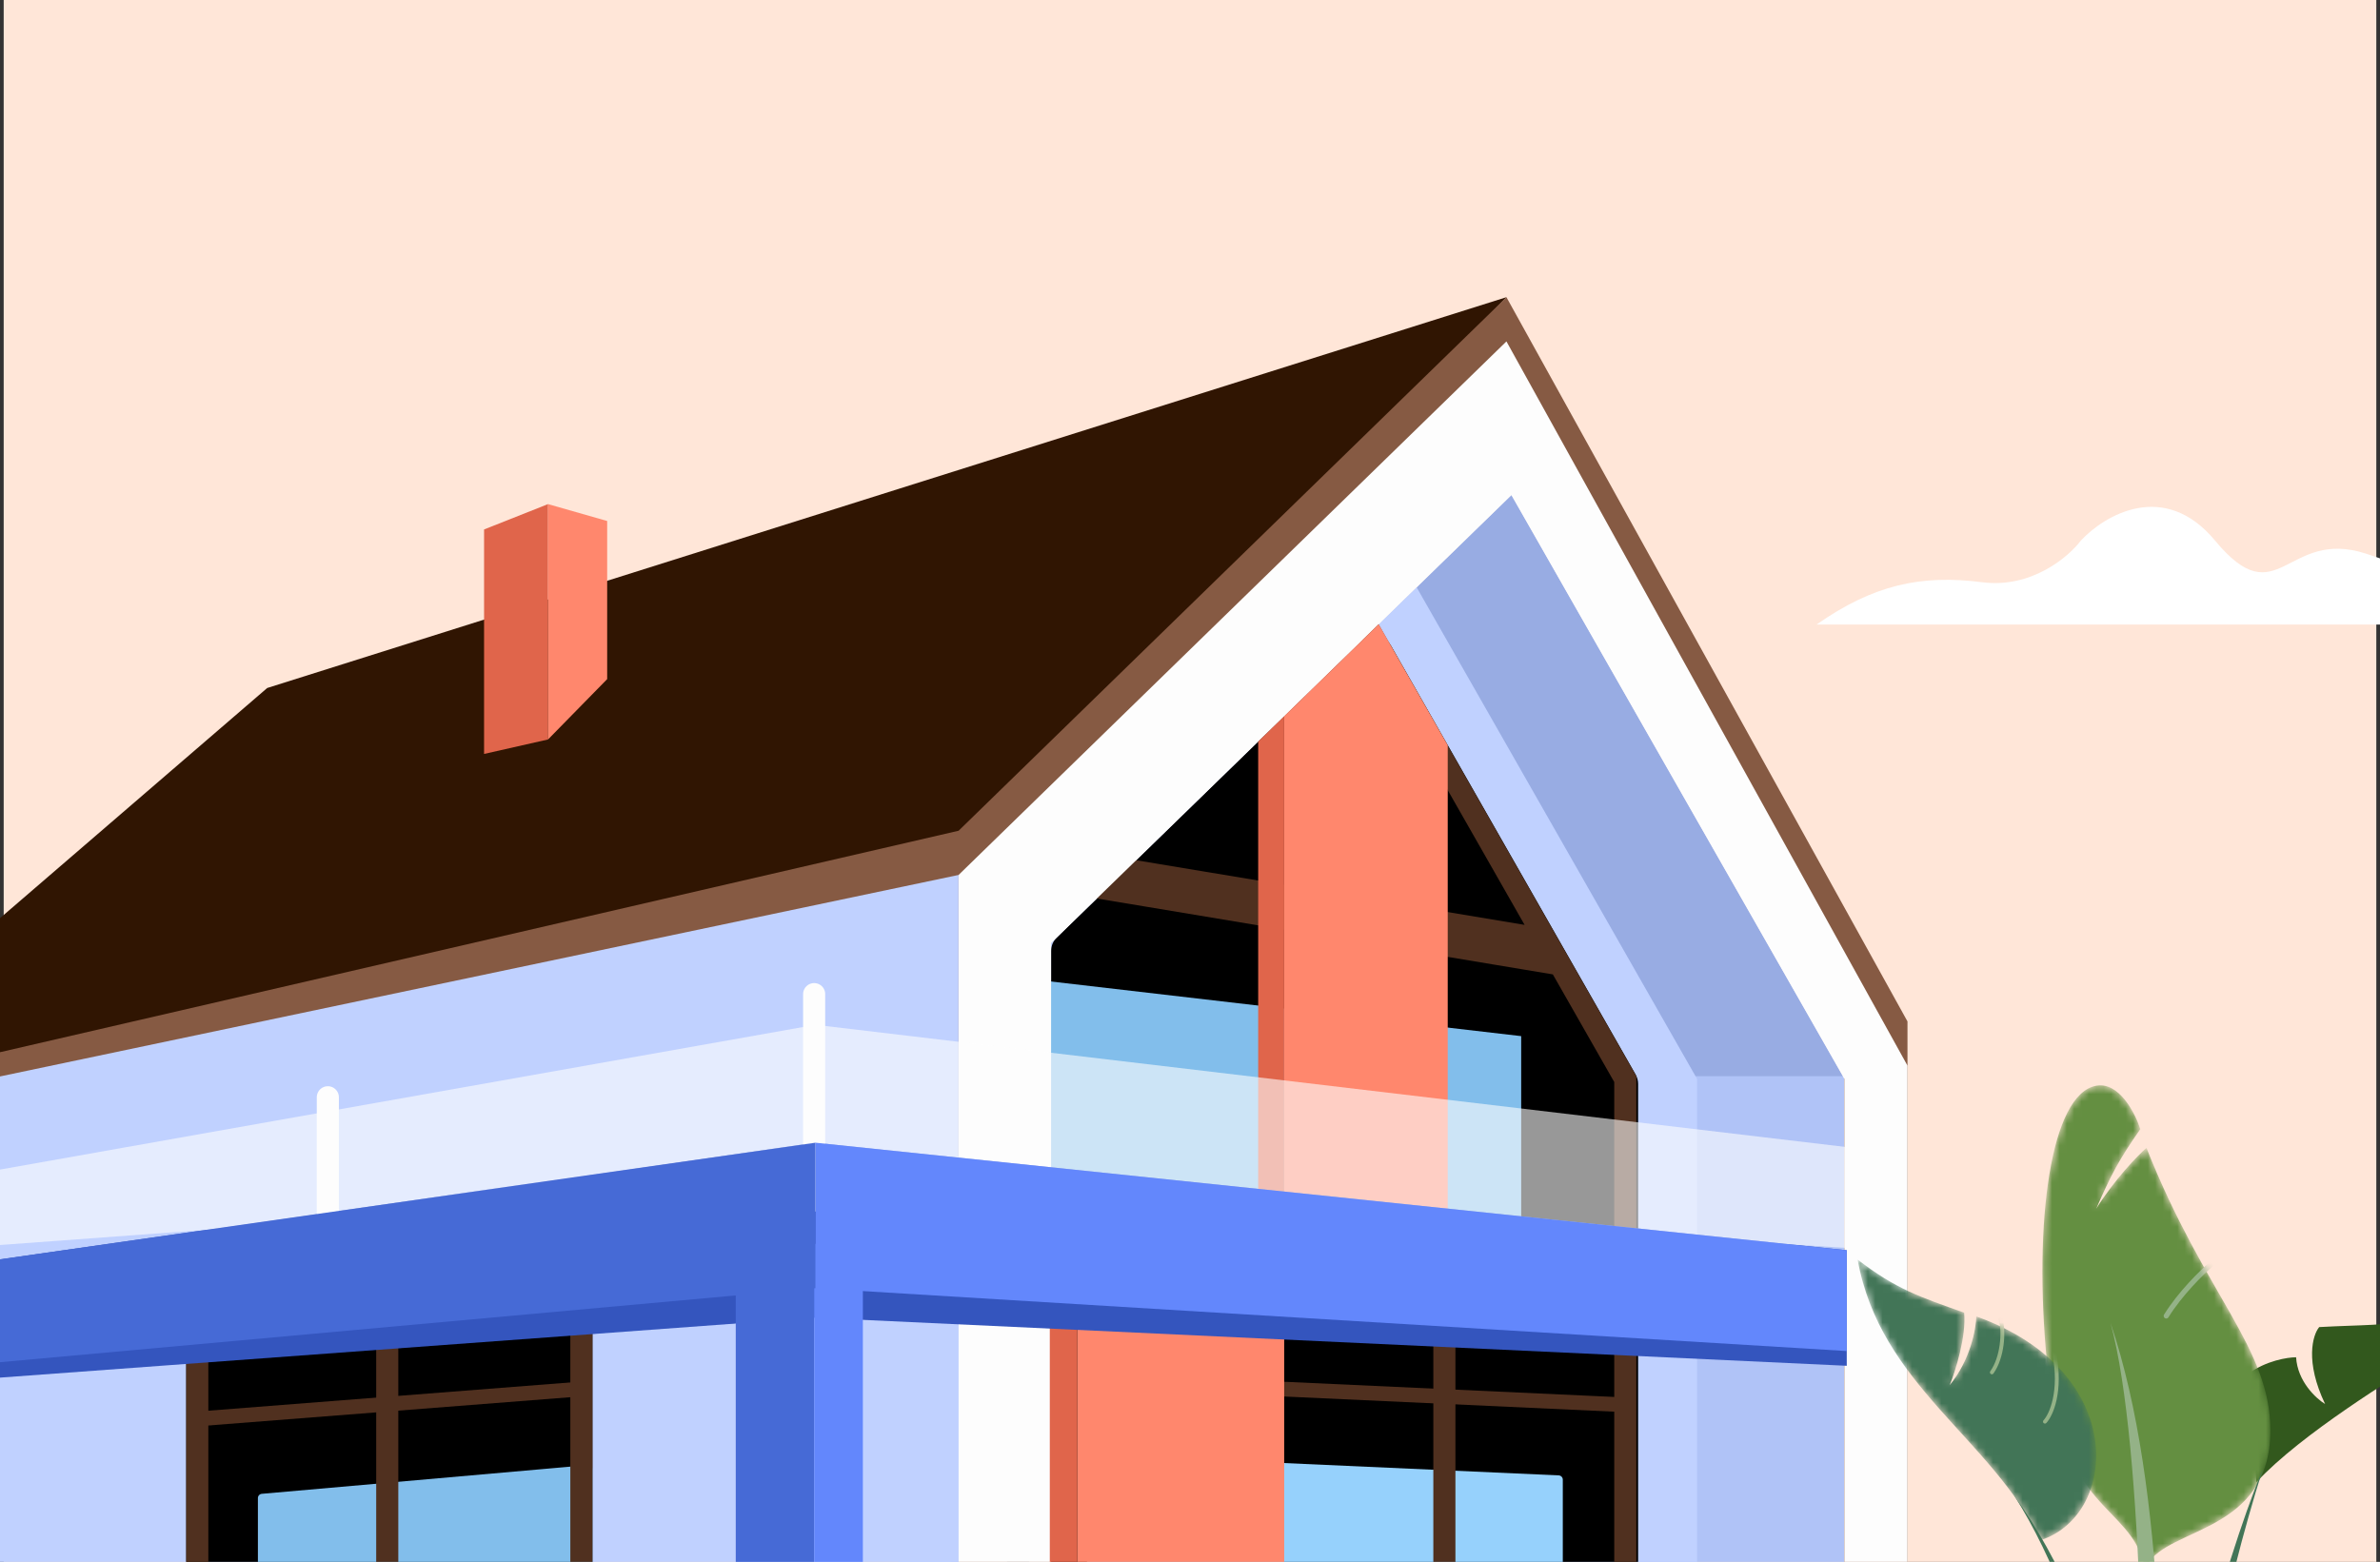 <svg width="323" height="212" viewBox="0 0 323 212" fill="none" xmlns="http://www.w3.org/2000/svg">
<rect x="0" y="0" width="323" height="212" fill="#333333" stroke="none"/>
<g clipPath="url(#clip0_3023_107499)">
<rect width="322" height="212" transform="translate(0.5)" fill="#FFE6D8"/>
<path d="M205.121 67.205L142.648 128.003V218.423H250.316V146.444L205.121 67.205Z" fill="#B0C3F7"/>
<path d="M250.107 146.076H219.206L187.508 84.347L205.123 67.205L250.107 146.076Z" fill="#98ACE3"/>
<path d="M204.439 40.341L130.088 118.761L-32.984 153.044L36.262 93.386L204.439 40.341Z" fill="#301502"/>
<path d="M130.094 112.761L204.446 40.341L258.872 138.641V212.423H250.318V140.444L205.122 61.205L142.65 122.003V212.423H130.094L-7.023 144.444L130.094 112.761Z" fill="#865A43"/>
<path d="M74.379 100.37L65.695 102.336V71.865L74.379 68.424V100.37Z" fill="#E0654B"/>
<path d="M74.375 100.37L82.402 92.179V70.718L74.375 68.424V100.37Z" fill="#FF876D"/>
<path fillRule="evenodd" clipRule="evenodd" d="M192.26 79.721L142.648 128.003V218.423H230.316V146.444L192.26 79.721Z" fill="#C0D1FF"/>
<path fillRule="evenodd" clipRule="evenodd" d="M188.764 87.618C187.929 86.155 185.938 85.873 184.731 87.048L143.428 127.245C142.929 127.729 142.648 128.395 142.648 129.09V215.848C142.648 217.27 143.801 218.423 145.223 218.423H219.741C221.164 218.423 222.316 217.27 222.316 215.848V147.127C222.316 146.68 222.2 146.24 221.978 145.851L188.764 87.618Z" fill="url(#paint0_linear_3023_107499)"/>
<path d="M212.094 220.863V200.839C212.094 200.529 211.85 200.274 211.54 200.26L148.12 197.413C147.789 197.398 147.514 197.662 147.514 197.992V220.863C147.514 221.183 147.773 221.443 148.094 221.443H211.514C211.834 221.443 212.094 221.183 212.094 220.863Z" fill="#96D1FC"/>
<path d="M220.576 146.472V221.743H138.164V126.936L145.431 119.865L211.692 130.895L220.576 146.472ZM209.775 127.535L148.099 117.267L183.994 82.335L201.904 113.734L209.775 127.535Z" stroke="#50301F" stroke-width="3"/>
<path d="M130.091 224.926L130.093 118.761L-32.979 153.044L-38.086 228.91L130.091 224.926Z" fill="#C0D1FF"/>
<rect x="25.273" y="173.774" width="55.128" height="46.226" rx="2.575" fill="url(#paint1_linear_3023_107499)"/>
<path d="M35 203.34C35 203.039 35.23 202.788 35.529 202.762L79.772 198.864C80.112 198.834 80.403 199.102 80.403 199.442V221.42C80.403 221.74 80.144 222 79.823 222H35.58C35.26 222 35 221.74 35 221.42V203.34Z" fill="#82BEEB"/>
<rect x="26.773" y="175.274" width="52.128" height="43.226" stroke="#50301F" stroke-width="3"/>
<path d="M52.555 178.943V225.498" stroke="#50301F" stroke-width="3"/>
<path d="M26.031 192.66L79.237 188.503" stroke="#50301F" stroke-width="2"/>
<path d="M196.023 178.971V224.856" stroke="#50301F" stroke-width="3"/>
<path d="M173.305 188.509L219.639 190.639" stroke="#50301F" stroke-width="2"/>
<rect width="8.169" height="56.963" transform="matrix(-1 0 0 1 130.094 165.99)" fill="#C0D1FF"/>
<path d="M137.594 132.638L206.447 140.638V169.99H137.594V132.638Z" fill="#82BEEB"/>
<path fillRule="evenodd" clipRule="evenodd" d="M130.094 118.761L204.445 46.341L258.872 144.641V218.423L250.316 218.423V146.444L205.121 67.205L142.648 128.003V218.423L130.094 218.423V118.761Z" fill="#FDFDFD"/>
<path fillRule="evenodd" clipRule="evenodd" d="M196.478 101.155V173.774H174.281V97.21L187.108 84.728L196.478 101.155Z" fill="#FF876D"/>
<path fillRule="evenodd" clipRule="evenodd" d="M174.28 97.218L170.754 100.65V173.774H174.28V97.218Z" fill="#E0654B"/>
<rect x="146.18" y="165.99" width="28.104" height="56.963" fill="#FF876D"/>
<rect width="3.708" height="56.963" transform="matrix(-1 0 0 1 146.18 165.99)" fill="#E0654B"/>
<path d="M-5.352 171.701L110.669 155.104L250.632 169.701V185.384L110.669 178.853L-5.352 187.384V171.701Z" fill="#3455BE"/>
<path opacity="0.6" d="M-5.352 159.701L110.669 139.104L250.632 155.701V169.384L110.669 160.853L-5.352 169.384V159.701Z" fill="#FDFDFD"/>
<path d="M110.492 162.961V134.937" stroke="#FDFDFD" stroke-width="3" stroke-linecap="round"/>
<path d="M44.492 176.961V148.937" stroke="#FDFDFD" stroke-width="3" stroke-linecap="round"/>
<rect x="99.852" y="168.842" width="10.641" height="50.111" fill="#466AD6"/>
<rect width="6.608" height="50.111" transform="matrix(-1 0 0 1 117.102 168.842)" fill="#6387FC"/>
<path d="M110.664 155.104L250.627 169.701V183.384L110.664 174.853V155.104Z" fill="#6387FC"/>
<path d="M110.664 155.104L-5.356 171.701V185.384L110.664 174.853V155.104Z" fill="#466AD6"/>
<path d="M329.235 184.229C325.125 186.883 312.372 194.55 306.23 201.183L305.105 186.479C307.547 184.679 310.462 184.229 311.613 184.229C311.806 187.507 314.319 189.827 315.551 190.577C312.786 184.791 313.863 181.202 314.747 180.131C320.533 179.809 323.84 179.982 328.193 179.036C329.247 178.806 330.381 178.533 331.533 178.762C332.653 178.984 333.239 179.962 332.863 181.051C332.421 182.33 330.414 183.467 329.235 184.229Z" fill="#32581D"/>
<mask id="mask0_3023_107499" style="mask-type:alpha" maskUnits="userSpaceOnUse" x="277" y="147" width="32" height="66">
<path d="M308.117 194.143C308.117 208.12 294.14 207.269 291.454 212.389H290.973C289.058 204.171 279.757 205.152 277.798 184.906C275.948 165.777 278.307 148.494 284.488 147.37C287.58 146.808 289.768 151.065 290.476 153.264C287.665 157.245 286.4 159.63 284.488 164.062C287.051 159.999 290.1 156.866 291.305 155.807C299.274 175.881 308.117 182.916 308.117 194.143Z" fill="#AEAEAE"/>
</mask>
<g mask="url(#mask0_3023_107499)">
<path d="M308.117 194.143C308.117 208.12 294.14 207.269 291.454 212.389H290.973C289.058 204.171 279.757 205.152 277.798 184.906C275.948 165.777 278.307 148.494 284.488 147.37C287.58 146.808 289.768 151.065 290.476 153.264C287.665 157.245 286.4 159.63 284.488 164.062C287.051 159.999 290.1 156.866 291.305 155.807C299.274 175.881 308.117 182.916 308.117 194.143Z" fill="#648F41"/>
<path d="M300.094 171.602C298.839 172.678 295.863 175.588 293.993 178.617" stroke="#94B287" stroke-width="0.7" stroke-linecap="round"/>
</g>
<path d="M307.109 199.358C301.664 216.65 297.939 235.342 295.865 258.683H292.266C294.488 239.435 301.465 213.017 307.109 199.358Z" fill="#427557"/>
<path d="M286.422 179.547C294.131 202.254 293.602 236.348 293.602 258.565H290.088C291.379 241.226 291.006 196.209 286.422 179.547Z" fill="#94B287"/>
<path d="M273.351 202.985C284.532 220.628 288.392 246.744 289.357 258.644H292.297C290.608 246.965 286.182 220.82 273.351 202.985Z" fill="#427557"/>
<mask id="mask1_3023_107499" style="mask-type:alpha" maskUnits="userSpaceOnUse" x="252" y="170" width="33" height="40">
<path d="M268.215 178.684C288.931 186.1 287.529 205.62 276.965 209.048C270.223 195.128 255.166 188.021 252.106 170.965C257.362 175.018 260.58 176.034 266.563 178.176C266.868 181.428 265.378 186.095 264.594 188.021C267.389 184.668 268.172 180.399 268.215 178.684Z" fill="black"/>
</mask>
<g mask="url(#mask1_3023_107499)">
<path d="M268.215 178.684C288.931 186.1 287.529 205.62 276.965 209.048C270.223 195.128 255.166 188.021 252.106 170.965C257.362 175.018 260.58 176.034 266.563 178.176C266.868 181.428 265.378 186.095 264.594 188.021C267.389 184.668 268.172 180.399 268.215 178.684Z" fill="#427557"/>
<path d="M271.497 179.071C272.023 180.684 271.773 184.262 270.325 186.277" stroke="#94B287" stroke-width="0.525" stroke-linecap="round"/>
<path d="M277.527 192.966C278.371 192.052 279.805 188.904 278.792 183.618" stroke="#94B287" stroke-width="0.525" stroke-linecap="round"/>
</g>
<path d="M282.395 73.383C285.601 69.924 293.734 65.081 300.619 73.383C309.224 83.76 310.237 71.612 321.12 75.155C331.577 78.559 342.735 84.534 357.064 84.773H358.833C358.238 84.783 357.648 84.783 357.064 84.773H282.395L246.531 84.776C254.206 79.4 260.69 77.956 269.01 79.03C275.665 79.889 280.707 75.624 282.395 73.383Z" fill="white"/>
</g>
<defs>
<linearGradient id="paint0_linear_3023_107499" x1="182.482" y1="104.847" x2="182.482" y2="246.006" gradientUnits="userSpaceOnUse">
<stop stopColor="#9AD4FF"/>
<stop offset="1" stopColor="#EAF6FF"/>
</linearGradient>
<linearGradient id="paint1_linear_3023_107499" x1="52.837" y1="180.258" x2="52.837" y2="229.652" gradientUnits="userSpaceOnUse">
<stop stopColor="#9AD4FF"/>
<stop offset="1" stopColor="#EAF6FF"/>
</linearGradient>
<clipPath id="clip0_3023_107499">
<rect width="322" height="212" fill="white" transform="translate(0.5)"/>
</clipPath>
</defs>
</svg>
